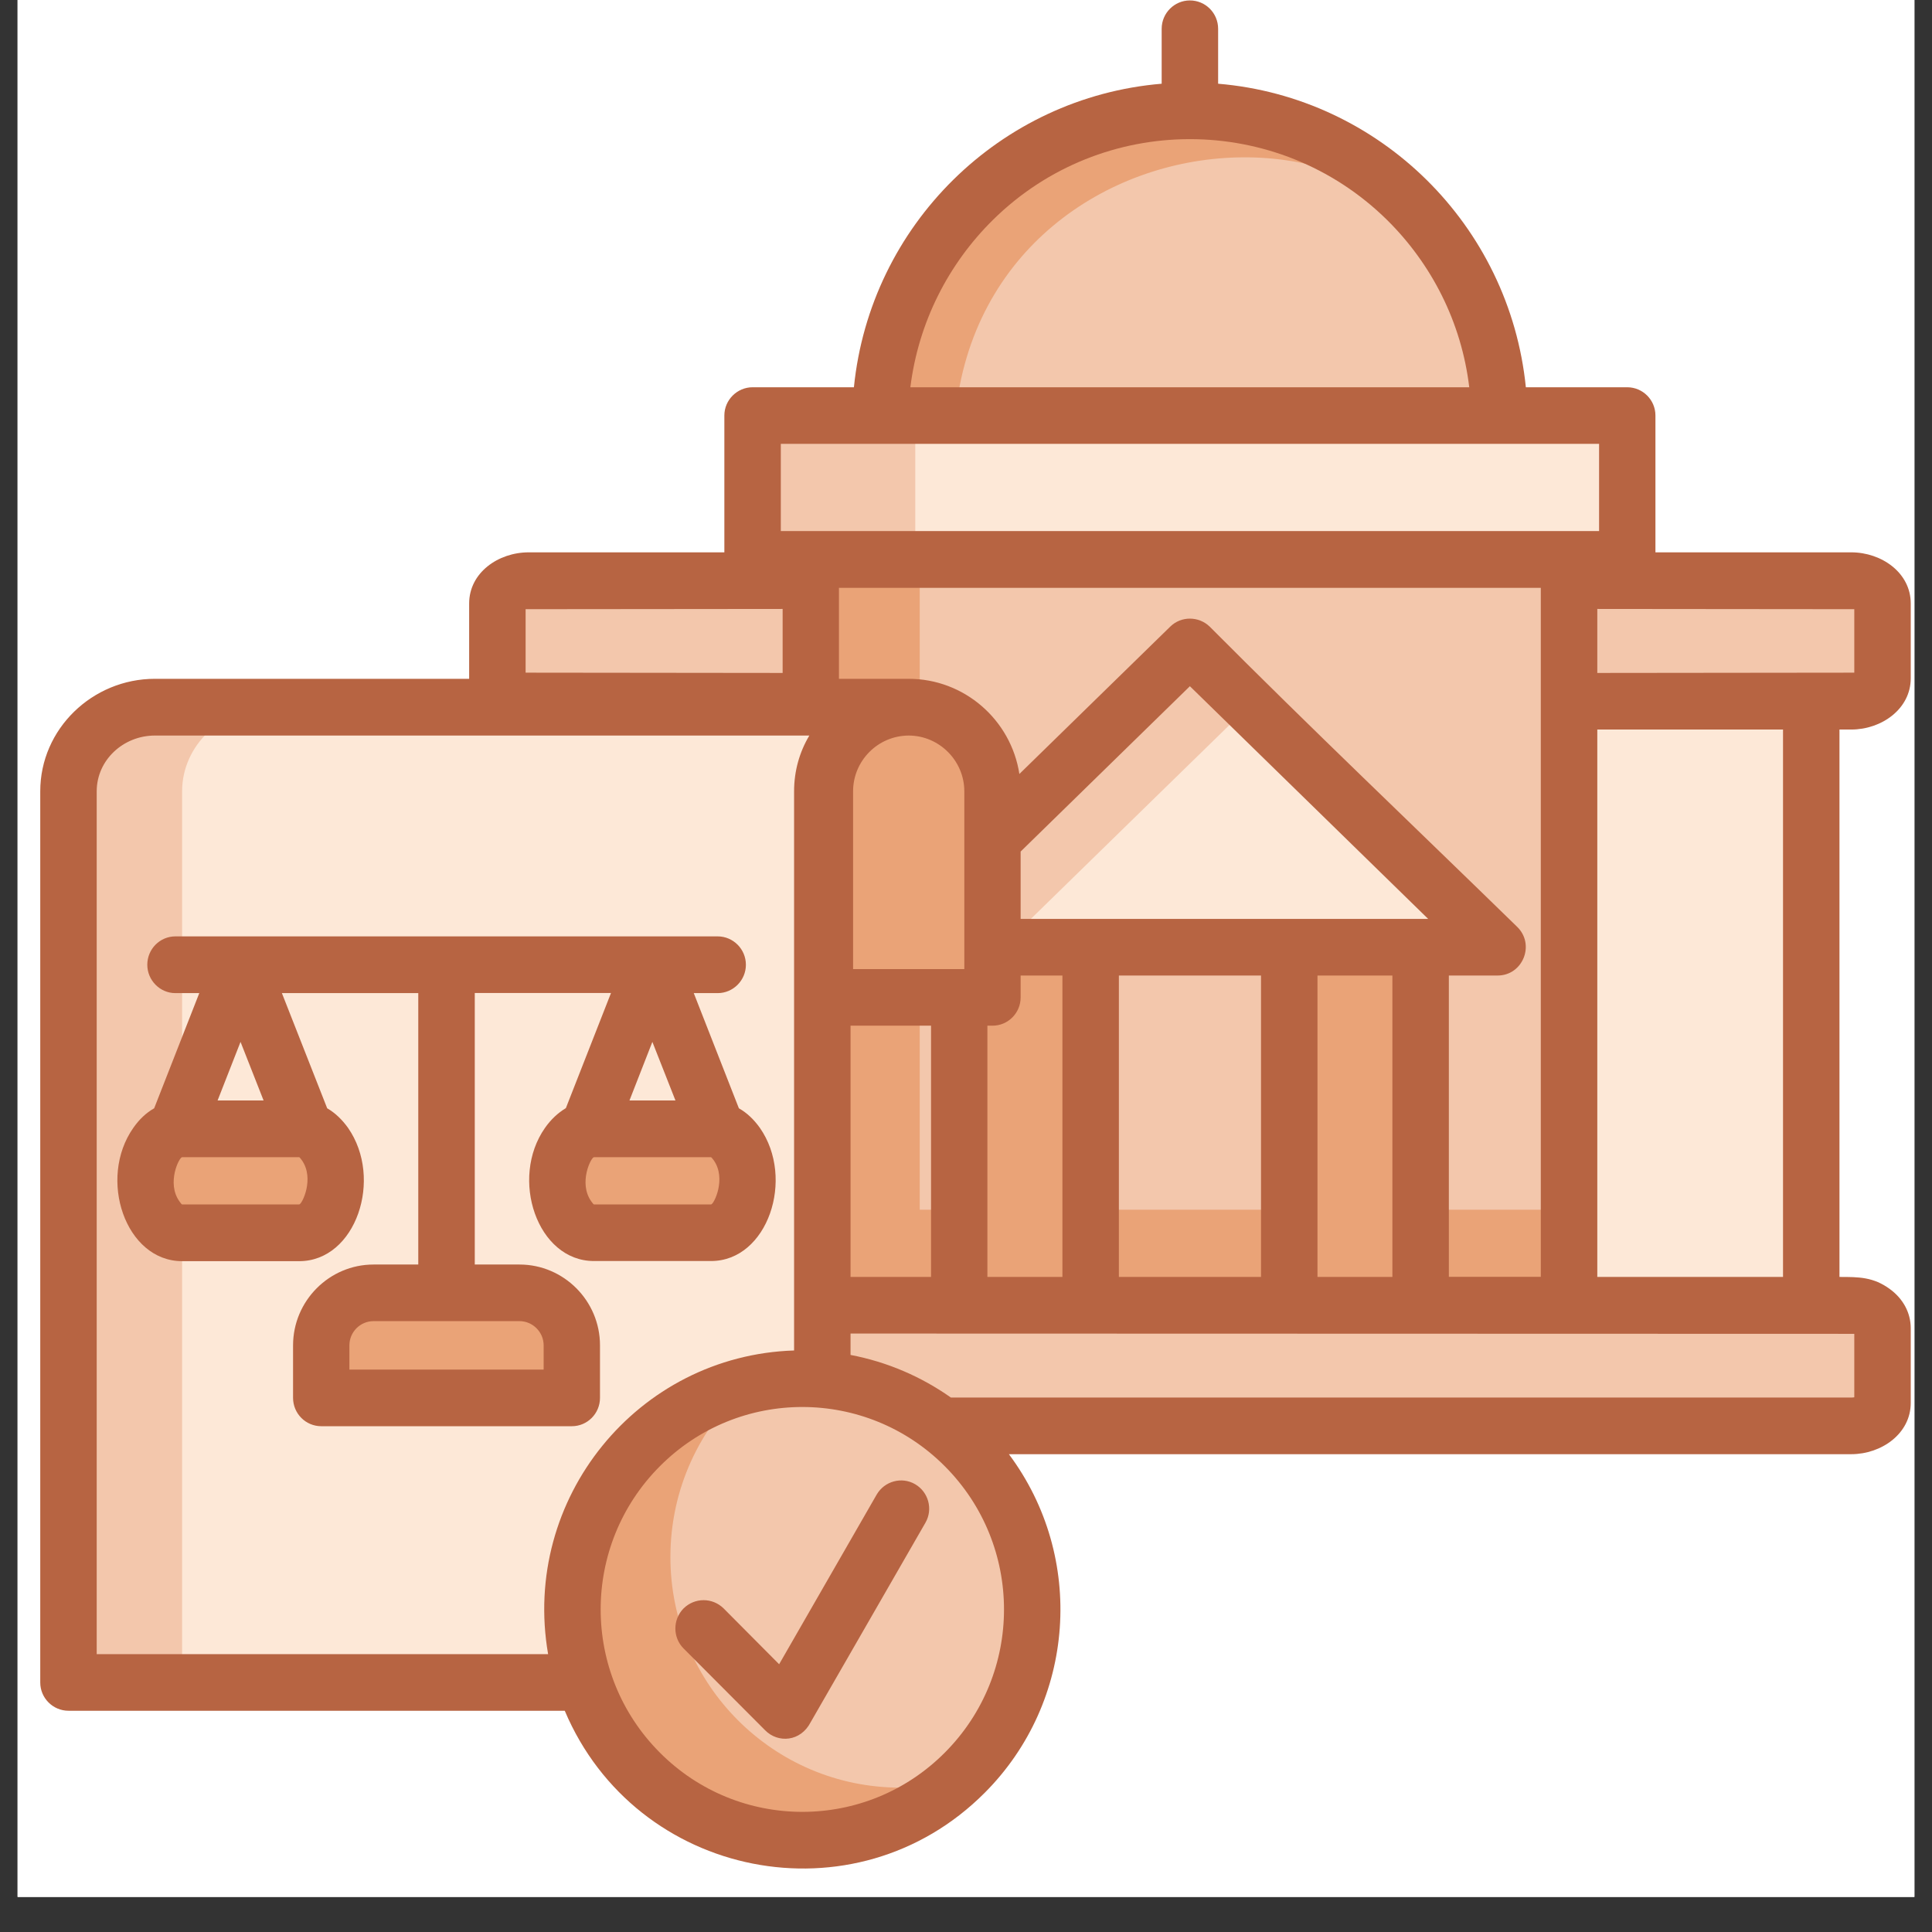 <svg xmlns="http://www.w3.org/2000/svg" xmlns:xlink="http://www.w3.org/1999/xlink" width="72" zoomAndPan="magnify" viewBox="0 0 54 54" height="72" preserveAspectRatio="xMidYMid meet" version="1.2"><rect x="0" y="0" width="54" height="54" fill="#333333" stroke="none"/><defs><clipPath id="0c1b703887"><path d="M 0.492 0 L 53.508 0 L 53.508 53.02 L 0.492 53.02 Z M 0.492 0 "/></clipPath><clipPath id="d71743a854"><path d="M 1.121 19 L 26 19 L 26 48 L 1.121 48 Z M 1.121 19 "/></clipPath><clipPath id="c6f712334d"><path d="M 1.121 0 L 53.402 0 L 53.402 53 L 1.121 53 Z M 1.121 0 "/></clipPath></defs><g id="1041785421"><g clip-rule="nonzero" clip-path="url(#0c1b703887)"><path style=" stroke:none;fill-rule:nonzero;fill:#ffffff;fill-opacity:1;" d="M 0.492 0 L 53.508 0 L 53.508 53.02 L 0.492 53.02 Z M 0.492 0 "/><path style=" stroke:none;fill-rule:nonzero;fill:#ffffff;fill-opacity:1;" d="M 0.492 0 L 53.508 0 L 53.508 53.02 L 0.492 53.02 Z M 0.492 0 "/></g><path style=" stroke:none;fill-rule:evenodd;fill:#88a212;fill-opacity:1;" d="M 15.895 19.602 L 50.625 19.602 L 50.625 36.48 L 15.895 36.48 Z M 15.895 19.602 "/><path style=" stroke:none;fill-rule:evenodd;fill:#fde8d7;fill-opacity:1;" d="M 19.871 19.602 L 50.625 19.602 L 50.625 36.48 L 19.871 36.48 Z M 19.871 19.602 "/><path style=" stroke:none;fill-rule:evenodd;fill:#f3c7ac;fill-opacity:1;" d="M 15.871 16.227 L 51.742 16.227 C 52.227 16.227 52.617 16.516 52.617 16.871 L 52.617 18.957 C 52.617 19.309 52.227 19.602 51.742 19.602 L 14.777 19.602 C 14.293 19.602 13.898 19.309 13.898 18.957 L 13.898 16.871 C 13.898 16.516 14.293 16.227 14.777 16.227 Z M 15.871 16.227 "/><path style=" stroke:none;fill-rule:evenodd;fill:#f3c7ac;fill-opacity:1;" d="M 18.688 16.227 L 51.742 16.227 C 52.227 16.227 52.617 16.516 52.617 16.871 L 52.617 18.957 C 52.617 19.309 52.227 19.602 51.742 19.602 L 18.688 19.602 Z M 18.688 16.227 "/><path style=" stroke:none;fill-rule:evenodd;fill:#eaa377;fill-opacity:1;" d="M 33.258 3.098 C 37.98 3.098 41.82 6.898 41.91 11.613 L 24.605 11.613 C 24.695 6.898 28.535 3.098 33.258 3.098 Z M 33.258 3.098 "/><path style=" stroke:none;fill-rule:evenodd;fill:#f3c7ac;fill-opacity:1;" d="M 41.91 11.613 L 26.703 11.613 C 27.613 2.375 41.711 1.617 41.91 11.613 Z M 41.91 11.613 "/><path style=" stroke:none;fill-rule:evenodd;fill:#eaa377;fill-opacity:1;" d="M 22.66 15.637 L 43.859 15.637 L 43.859 36.48 L 22.66 36.48 Z M 22.66 15.637 "/><path style=" stroke:none;fill-rule:evenodd;fill:#f3c7ac;fill-opacity:1;" d="M 25.707 15.637 L 43.855 15.637 L 43.855 33.812 L 25.707 33.812 Z M 25.707 15.637 "/><path style=" stroke:none;fill-rule:evenodd;fill:#eaa377;fill-opacity:1;" d="M 26.812 26.477 L 30.484 26.477 L 30.484 36.48 L 26.812 36.48 Z M 36.035 26.477 L 39.707 26.477 L 39.707 36.48 L 36.035 36.48 Z M 36.035 26.477 "/><path style=" stroke:none;fill-rule:evenodd;fill:#8b3f27;fill-opacity:1;" d="M 15.871 36.48 L 51.742 36.48 C 52.227 36.48 52.617 36.77 52.617 37.125 L 52.617 39.211 C 52.617 39.566 52.227 39.855 51.742 39.855 L 14.777 39.855 C 14.293 39.855 13.898 39.566 13.898 39.211 L 13.898 37.125 C 13.898 36.77 14.293 36.48 14.777 36.48 Z M 15.871 36.48 "/><path style=" stroke:none;fill-rule:evenodd;fill:#f3c7ac;fill-opacity:1;" d="M 18.688 36.48 L 51.742 36.48 C 52.227 36.48 52.617 36.77 52.617 37.125 L 52.617 39.211 C 52.617 39.566 52.227 39.855 51.742 39.855 L 18.688 39.855 Z M 18.688 36.48 "/><path style=" stroke:none;fill-rule:evenodd;fill:#f3c7ac;fill-opacity:1;" d="M 33.258 18.082 L 37.559 22.277 L 41.859 26.477 L 24.66 26.477 L 28.961 22.277 Z M 33.258 18.082 "/><path style=" stroke:none;fill-rule:evenodd;fill:#fde8d7;fill-opacity:1;" d="M 34.93 19.711 L 37.559 22.277 L 41.859 26.477 L 28 26.477 L 32.301 22.277 Z M 34.93 19.711 "/><path style=" stroke:none;fill-rule:evenodd;fill:#eaa377;fill-opacity:1;" d="M 25.398 19.766 C 26.688 19.766 27.742 20.824 27.742 22.117 L 27.742 27.879 L 23.059 27.879 L 23.059 22.117 C 23.059 20.824 24.113 19.766 25.398 19.766 Z M 25.398 19.766 "/><g clip-rule="nonzero" clip-path="url(#d71743a854)"><path style=" stroke:none;fill-rule:evenodd;fill:#f3c7ac;fill-opacity:1;" d="M 4.477 19.766 L 25.398 19.766 C 24.07 19.766 22.984 20.824 22.984 22.117 C 22.984 30.422 22.984 38.723 22.984 47.027 L 1.914 47.027 L 1.914 22.117 C 1.914 20.824 3 19.766 4.328 19.766 C 4.379 19.766 4.426 19.766 4.477 19.77 Z M 4.477 19.766 "/></g><path style=" stroke:none;fill-rule:evenodd;fill:#fde8d7;fill-opacity:1;" d="M 7.598 19.766 L 7.605 19.766 C 7.656 19.766 7.707 19.77 7.754 19.77 L 7.754 19.766 L 25.398 19.766 C 25.375 19.766 25.355 19.766 25.34 19.766 L 25.336 19.766 C 24.039 19.797 22.984 20.844 22.984 22.117 C 22.984 30.422 22.984 38.723 22.984 47.027 L 5.09 47.027 L 5.09 22.117 C 5.09 20.824 6.215 19.766 7.598 19.766 Z M 7.598 19.766 "/><path style=" stroke:none;fill-rule:evenodd;fill:#eaa377;fill-opacity:1;" d="M 10.441 36.137 L 14.52 36.137 C 15.32 36.137 15.984 36.797 15.984 37.602 L 15.984 39.07 L 8.98 39.07 L 8.98 37.605 C 8.98 36.797 9.637 36.137 10.441 36.137 Z M 10.441 36.137 "/><path style=" stroke:none;fill-rule:evenodd;fill:#eaa377;fill-opacity:1;" d="M 16.602 34.457 L 19.875 34.457 C 20.434 34.457 20.895 33.801 20.895 33.004 C 20.895 32.207 20.434 31.551 19.875 31.551 L 16.602 31.551 C 16.039 31.551 15.582 32.207 15.582 33.004 C 15.582 33.801 16.039 34.457 16.602 34.457 Z M 5.09 34.457 L 8.363 34.457 C 8.922 34.457 9.383 33.801 9.383 33.004 C 9.383 32.207 8.922 31.551 8.363 31.551 L 5.09 31.551 C 4.527 31.551 4.07 32.207 4.07 33.004 C 4.07 33.801 4.527 34.457 5.09 34.457 Z M 5.09 34.457 "/><path style=" stroke:none;fill-rule:evenodd;fill:#eaa377;fill-opacity:1;" d="M 22.426 38.535 C 25.973 38.535 28.852 41.426 28.852 44.984 C 28.852 48.547 25.973 51.434 22.426 51.434 C 18.879 51.434 16.004 48.547 16.004 44.984 C 16.004 41.426 18.879 38.535 22.426 38.535 Z M 22.426 38.535 "/><path style=" stroke:none;fill-rule:evenodd;fill:#f3c7ac;fill-opacity:1;" d="M 22.426 38.535 C 25.973 38.535 28.852 41.426 28.852 44.984 C 28.852 46.883 28.035 48.594 26.73 49.773 C 26.23 49.898 25.707 49.965 25.164 49.965 C 21.617 49.965 18.738 47.078 18.738 43.52 C 18.738 41.617 19.559 39.906 20.859 38.727 C 21.363 38.605 21.887 38.535 22.426 38.535 Z M 22.426 38.535 "/><path style=" stroke:none;fill-rule:evenodd;fill:#f3c7ac;fill-opacity:1;" d="M 21.035 11.613 L 45.48 11.613 L 45.48 15.637 L 21.035 15.637 Z M 21.035 11.613 "/><path style=" stroke:none;fill-rule:evenodd;fill:#fde8d7;fill-opacity:1;" d="M 25.582 11.613 L 45.484 11.613 L 45.484 15.637 L 25.582 15.637 Z M 25.582 11.613 "/><g clip-rule="nonzero" clip-path="url(#c6f712334d)"><path style=" stroke:none;fill-rule:nonzero;fill:#b76442;fill-opacity:1;" d="M 21.035 10.824 L 23.867 10.824 C 24.324 6.293 27.949 2.719 32.469 2.34 L 32.469 0.805 C 32.469 0.367 32.824 0.012 33.258 0.012 C 33.695 0.012 34.047 0.367 34.047 0.805 L 34.047 2.34 C 38.566 2.719 42.191 6.293 42.648 10.824 L 45.48 10.824 C 45.918 10.824 46.27 11.18 46.27 11.613 L 46.27 15.438 L 51.742 15.438 C 52.59 15.438 53.406 16.008 53.406 16.867 L 53.406 18.957 C 53.406 19.816 52.59 20.391 51.742 20.391 L 51.414 20.391 L 51.414 35.691 C 51.953 35.691 52.363 35.691 52.824 36.031 C 53.184 36.293 53.406 36.684 53.406 37.125 L 53.406 39.211 C 53.406 40.07 52.59 40.645 51.742 40.645 L 28.199 40.645 C 30.352 43.527 30.062 47.562 27.527 50.105 C 23.902 53.746 17.773 52.516 15.785 47.816 L 1.914 47.816 C 1.48 47.816 1.125 47.461 1.125 47.027 L 1.125 22.117 C 1.125 20.371 2.586 18.973 4.328 18.973 C 7.25 18.973 10.188 18.973 13.113 18.973 L 13.113 16.867 C 13.113 16.008 13.926 15.438 14.777 15.438 L 20.246 15.438 L 20.246 11.613 C 20.246 11.18 20.602 10.824 21.035 10.824 Z M 44.695 12.406 C 37.07 12.406 29.449 12.406 21.824 12.406 L 21.824 14.844 L 44.695 14.844 Z M 19.105 46.074 C 18.801 45.77 18.801 45.266 19.105 44.957 C 19.418 44.648 19.914 44.648 20.227 44.957 L 21.777 46.516 L 24.504 41.773 C 24.723 41.398 25.203 41.266 25.578 41.484 C 25.953 41.703 26.082 42.184 25.867 42.559 L 22.66 48.133 C 22.379 48.684 21.746 48.727 21.387 48.363 Z M 23.773 37.871 C 24.801 38.066 25.754 38.48 26.578 39.062 L 51.742 39.062 C 51.773 39.062 51.805 39.059 51.828 39.055 L 51.828 37.281 L 23.773 37.273 Z M 15.32 46.234 C 14.566 41.887 17.82 37.887 22.195 37.746 L 22.195 22.117 C 22.195 21.547 22.348 21.016 22.621 20.559 L 4.328 20.559 C 3.449 20.559 2.703 21.242 2.703 22.117 L 2.703 46.234 Z M 26.41 40.984 C 24.219 38.781 20.648 38.766 18.441 40.984 C 16.238 43.195 16.238 46.773 18.441 48.984 C 20.641 51.195 24.211 51.195 26.41 48.984 C 28.613 46.773 28.613 43.195 26.41 40.984 Z M 16.602 33.664 L 19.875 33.664 C 19.953 33.664 20.309 32.941 19.949 32.43 C 19.91 32.375 19.879 32.344 19.875 32.344 L 16.602 32.344 C 16.52 32.344 16.164 33.062 16.523 33.574 C 16.562 33.629 16.59 33.664 16.602 33.664 Z M 19.875 35.246 L 16.598 35.246 C 15.016 35.246 14.238 32.941 15.234 31.523 C 15.395 31.293 15.594 31.105 15.816 30.973 L 17.078 27.754 L 13.27 27.754 L 13.27 35.344 L 14.52 35.344 C 15.758 35.344 16.77 36.359 16.77 37.602 L 16.77 39.07 C 16.77 39.508 16.418 39.863 15.984 39.863 L 8.98 39.863 C 8.543 39.863 8.191 39.508 8.191 39.07 L 8.191 37.605 C 8.191 36.359 9.203 35.344 10.441 35.344 L 11.691 35.344 L 11.691 27.758 L 7.879 27.758 L 9.145 30.977 C 9.367 31.105 9.562 31.293 9.727 31.523 C 10.719 32.945 9.949 35.25 8.363 35.25 L 5.09 35.25 C 3.504 35.25 2.727 32.945 3.727 31.523 C 3.887 31.293 4.082 31.105 4.309 30.977 L 5.57 27.758 L 4.902 27.758 C 4.469 27.758 4.117 27.398 4.117 26.965 C 4.117 26.527 4.469 26.172 4.902 26.172 L 20.059 26.172 C 20.492 26.172 20.848 26.527 20.848 26.965 C 20.848 27.402 20.492 27.758 20.059 27.758 L 19.391 27.758 L 20.652 30.977 C 20.879 31.105 21.074 31.293 21.238 31.523 C 22.23 32.941 21.457 35.246 19.875 35.246 Z M 17.594 30.758 L 18.879 30.758 L 18.234 29.121 Z M 5.09 33.664 L 8.363 33.664 C 8.441 33.664 8.797 32.941 8.438 32.43 C 8.398 32.375 8.371 32.344 8.363 32.344 L 5.09 32.344 C 5.008 32.344 4.652 33.062 5.012 33.574 C 5.051 33.629 5.078 33.664 5.09 33.664 Z M 6.082 30.758 L 7.367 30.758 L 6.723 29.121 Z M 14.52 36.926 L 10.441 36.926 C 10.07 36.926 9.766 37.23 9.766 37.602 L 9.766 38.281 L 15.195 38.281 L 15.195 37.602 C 15.195 37.23 14.887 36.926 14.52 36.926 Z M 23.449 18.973 L 25.398 18.973 C 26.949 18.973 28.258 20.117 28.492 21.633 L 32.711 17.512 C 33.016 17.215 33.504 17.219 33.809 17.512 C 36.625 20.34 39.547 23.117 42.406 25.906 C 42.914 26.402 42.562 27.266 41.859 27.266 L 40.496 27.266 L 40.496 35.688 L 43.066 35.688 L 43.066 16.43 L 23.449 16.43 Z M 23.773 28.668 L 23.773 35.691 L 26.023 35.691 L 26.023 28.668 Z M 28.527 23.801 L 28.527 25.684 L 39.918 25.684 L 33.258 19.18 Z M 28.527 27.266 L 28.527 27.879 C 28.527 28.312 28.176 28.668 27.742 28.668 L 27.598 28.668 L 27.598 35.691 L 29.695 35.691 L 29.695 27.266 Z M 25.398 20.559 C 24.535 20.562 23.844 21.266 23.844 22.117 L 23.844 27.086 L 26.953 27.086 L 26.953 22.117 C 26.953 21.262 26.25 20.559 25.398 20.559 Z M 35.246 27.266 L 31.273 27.266 L 31.273 35.691 L 35.246 35.691 Z M 38.918 27.266 L 36.824 27.266 L 36.824 35.691 L 38.918 35.691 Z M 21.875 18.809 L 21.875 17.02 L 14.691 17.027 L 14.691 18.801 Z M 44.645 17.02 L 44.645 18.809 L 51.828 18.801 L 51.828 17.027 Z M 44.645 20.391 L 44.645 35.691 L 49.836 35.691 L 49.836 20.391 Z M 38.766 6.145 C 35.707 3.137 30.805 3.137 27.754 6.145 C 26.512 7.371 25.672 9 25.445 10.824 L 41.066 10.824 C 40.848 9 40.008 7.371 38.766 6.145 Z M 38.766 6.145 "/></g></g></svg>